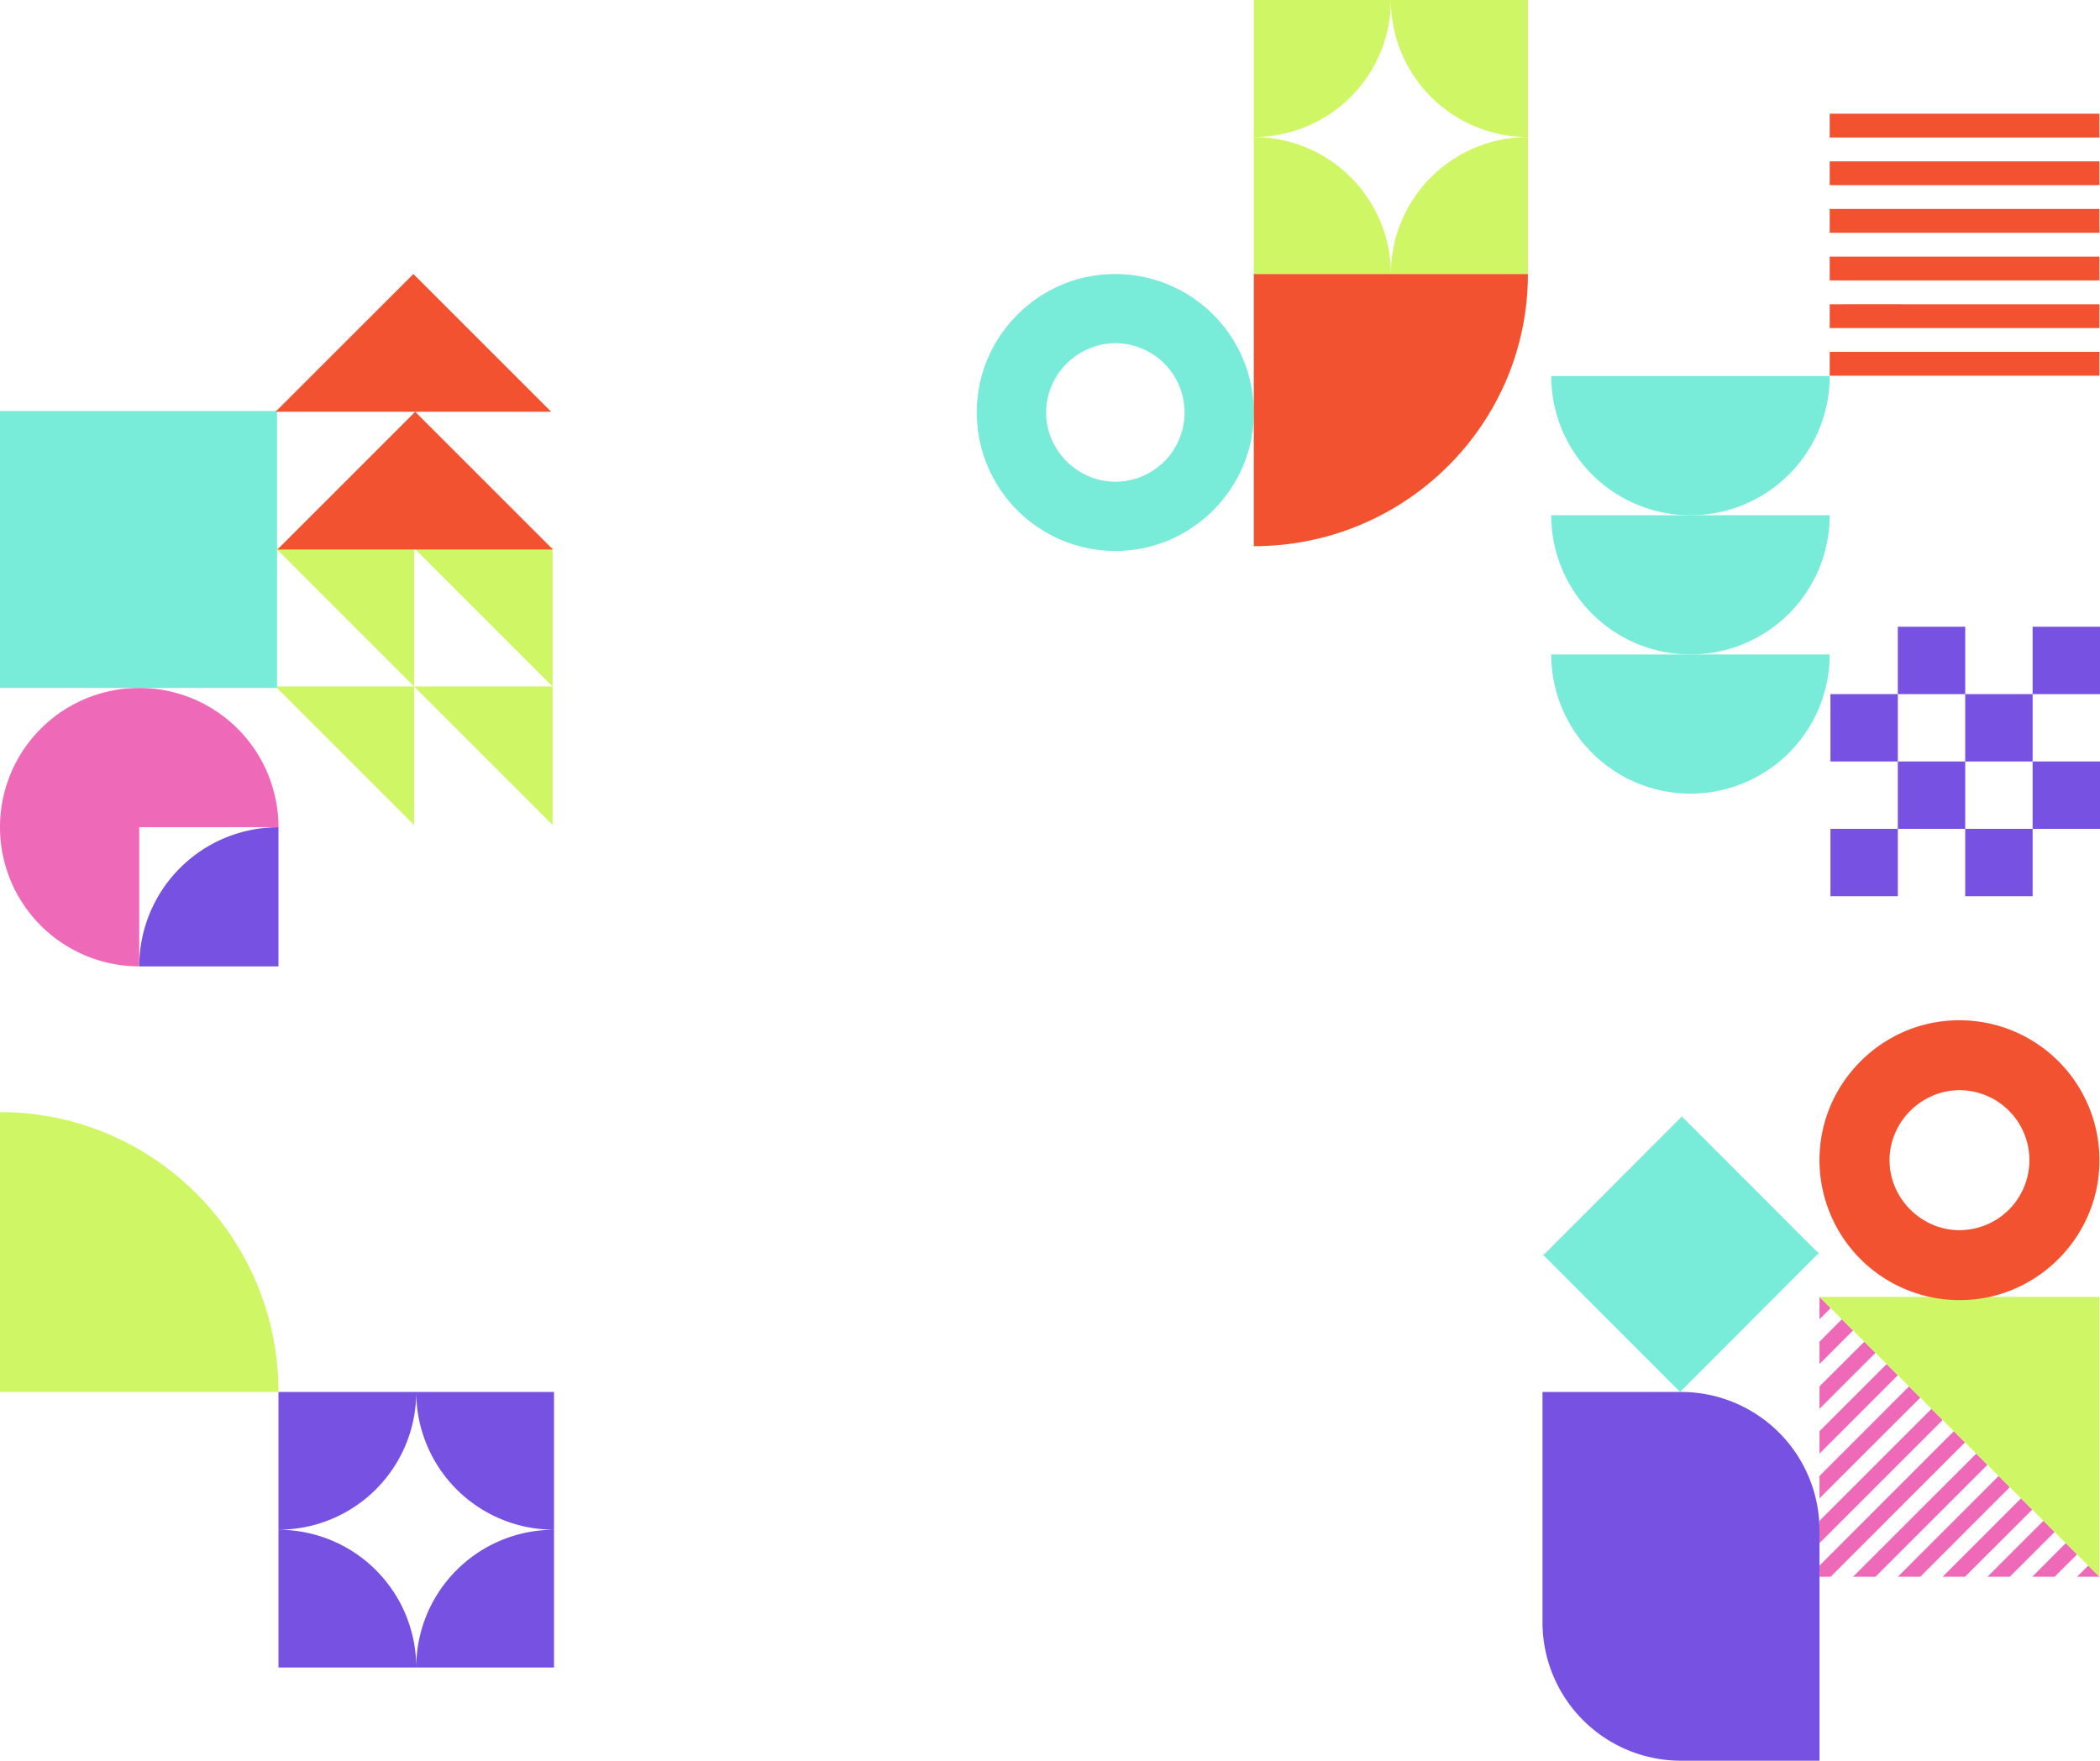 <svg xmlns="http://www.w3.org/2000/svg" width="1440.39" height="1208" viewBox="0 0 1440.39 1208"><path d="M0 763v192h191c0-106.035-85.517-192-191-192z" fill="#cff665"/><path d="M380 1144.05v-94.5a94.5 94.5 0 00-94.5 94.5zM380 955v94.5a94.5 94.5 0 01-94.5-94.5zm-189 189.05v-94.5a94.5 94.5 0 0194.5 94.5zM191 955v94.5a94.5 94.5 0 0094.5-94.5z" fill="#7751e1"/><path d="M1248 889.776v15.338l7.67-7.669zm0 30.731v15.338l23.01-23.062-7.67-7.669zm0 30.676v15.393l38.4-38.4-7.67-7.669zm0 30.727v15.4l53.74-53.8-7.67-7.669zm0 30.73v15.34l69.13-69.073-7.72-7.724zm0 30.74v15.33l84.47-84.465-7.67-7.669zm0 30.73v7.67h7.67l92.14-92.2-7.67-7.67zm23.01 7.67h15.39l76.8-76.8-7.67-7.67zm30.73 0h15.39l61.41-61.47-7.67-7.67zm30.73 0h15.34l46.12-46.07-7.72-7.73zm30.73 0h15.34l30.73-30.74-7.67-7.66zm30.73 0h15.34l15.39-15.34-7.72-7.73zm30.73 0H1440l-7.67-7.67z" fill="#ee6ab9"/><path d="M1440 1081.78v-192h-192z" fill="#cff665"/><path d="M1336.25 700.3a96.02 96.02 0 01103.44 103.5c-3.64 46.565-41.38 84.247-87.89 87.889a96.068 96.068 0 01-103.5-103.5c3.65-46.565 41.38-84.248 87.89-87.889zm6.01 143.668a48.015 48.015 0 101.76-96c-26.48 0-49.04 22.565-47.94 49.985.99 24.718 21.52 45.131 46.23 46.014z" fill="#f2522f"/><path d="M1153 955h-95v158.12a94.983 94.983 0 0095 94.88h95v-158.13a94.981 94.981 0 00-95-94.87z" fill="#7751e1"/><path d="M1059.25 860.5l94.35-94.5 94.4 94.5h-1.3l-94.35 94.5-94.35-94.5z" fill="#79ebd9"/><path d="M379 566l-95-95h95zm-95 0l-95-95h95zm95-95l-95-95h95zm-95 0l-95-95h95z" fill="#cff665"/><path d="M191 567.5A95.5 95.5 0 1095.5 663v-95.5z" fill="#ee6ab9"/><path d="M191 663.055v-95.5a95.5 95.5 0 00-95.5 95.5z" fill="#7751e1"/><path d="M190 282H0v190h190z" fill="#79ebd9"/><path d="M190.3 377l94.5-94.5 94.5 94.5zm-1.307-94.5l94.554-94.5 94.5 94.5z" fill="#f2522f"/><path d="M1255 258a95.5 95.5 0 01-191 0z" fill="#79ebd9"/><path d="M1255 353.5a95.5 95.5 0 01-191 0z" fill="#79ebd9"/><path d="M1255 449a95.5 95.5 0 01-191 0z" fill="#79ebd9"/><path d="M1347.94 476.222h46.23v46.222h-46.23zM1394.17 430h46.22v46.222h-46.22zm-46.23 138.666h46.23v46.222h-46.23zm46.23-46.222h46.22v46.222h-46.22zm-138.67-46.222h46.22v46.222h-46.22zM1301.72 430h46.22v46.222h-46.22zm-46.22 138.666h46.22v46.222h-46.22zm46.22-46.222h46.22v46.222h-46.22z" fill="#7751e1"/><path d="M1303.87 78H1255v16.338h185V78h-136.13zm0 32.683H1255v16.346h185v-16.346h-136.13zm0 32.684H1255v16.345h185v-16.345h-136.13zm0 32.691H1255V192.4h185v-16.342h-136.13zm0 32.683H1255v16.339h185v-16.339h-136.13zm0 32.684H1255v16.345h185v-16.345h-136.13z" fill="#f2522f"/><path d="M757.316 188.321a95.013 95.013 0 01102.356 102.414c-3.6 46.075-40.943 83.361-86.961 86.964A95.053 95.053 0 01670.3 275.285c3.6-46.075 40.942-83.361 86.961-86.964zm5.951 142.156a47.51 47.51 0 101.746-94.989c-26.2 0-48.53 22.328-47.438 49.46.983 24.457 21.29 44.656 45.746 45.529z" fill="#79ebd9"/><path d="M859.979 188.075v-94.01a94.009 94.009 0 0194.011 94.01zm0-188.075v94.01A94.009 94.009 0 00953.99 0z" fill="#cff665"/><path d="M1048 188.075v-94.01a94.008 94.008 0 00-94.01 94.01zM1048 0v94.011A94.009 94.009 0 01953.99 0z" fill="#cff665"/><path d="M1048 188.021H859.979v186.715c103.838 0 188.021-83.599 188.021-186.715z" fill="#f2522f"/></svg>
